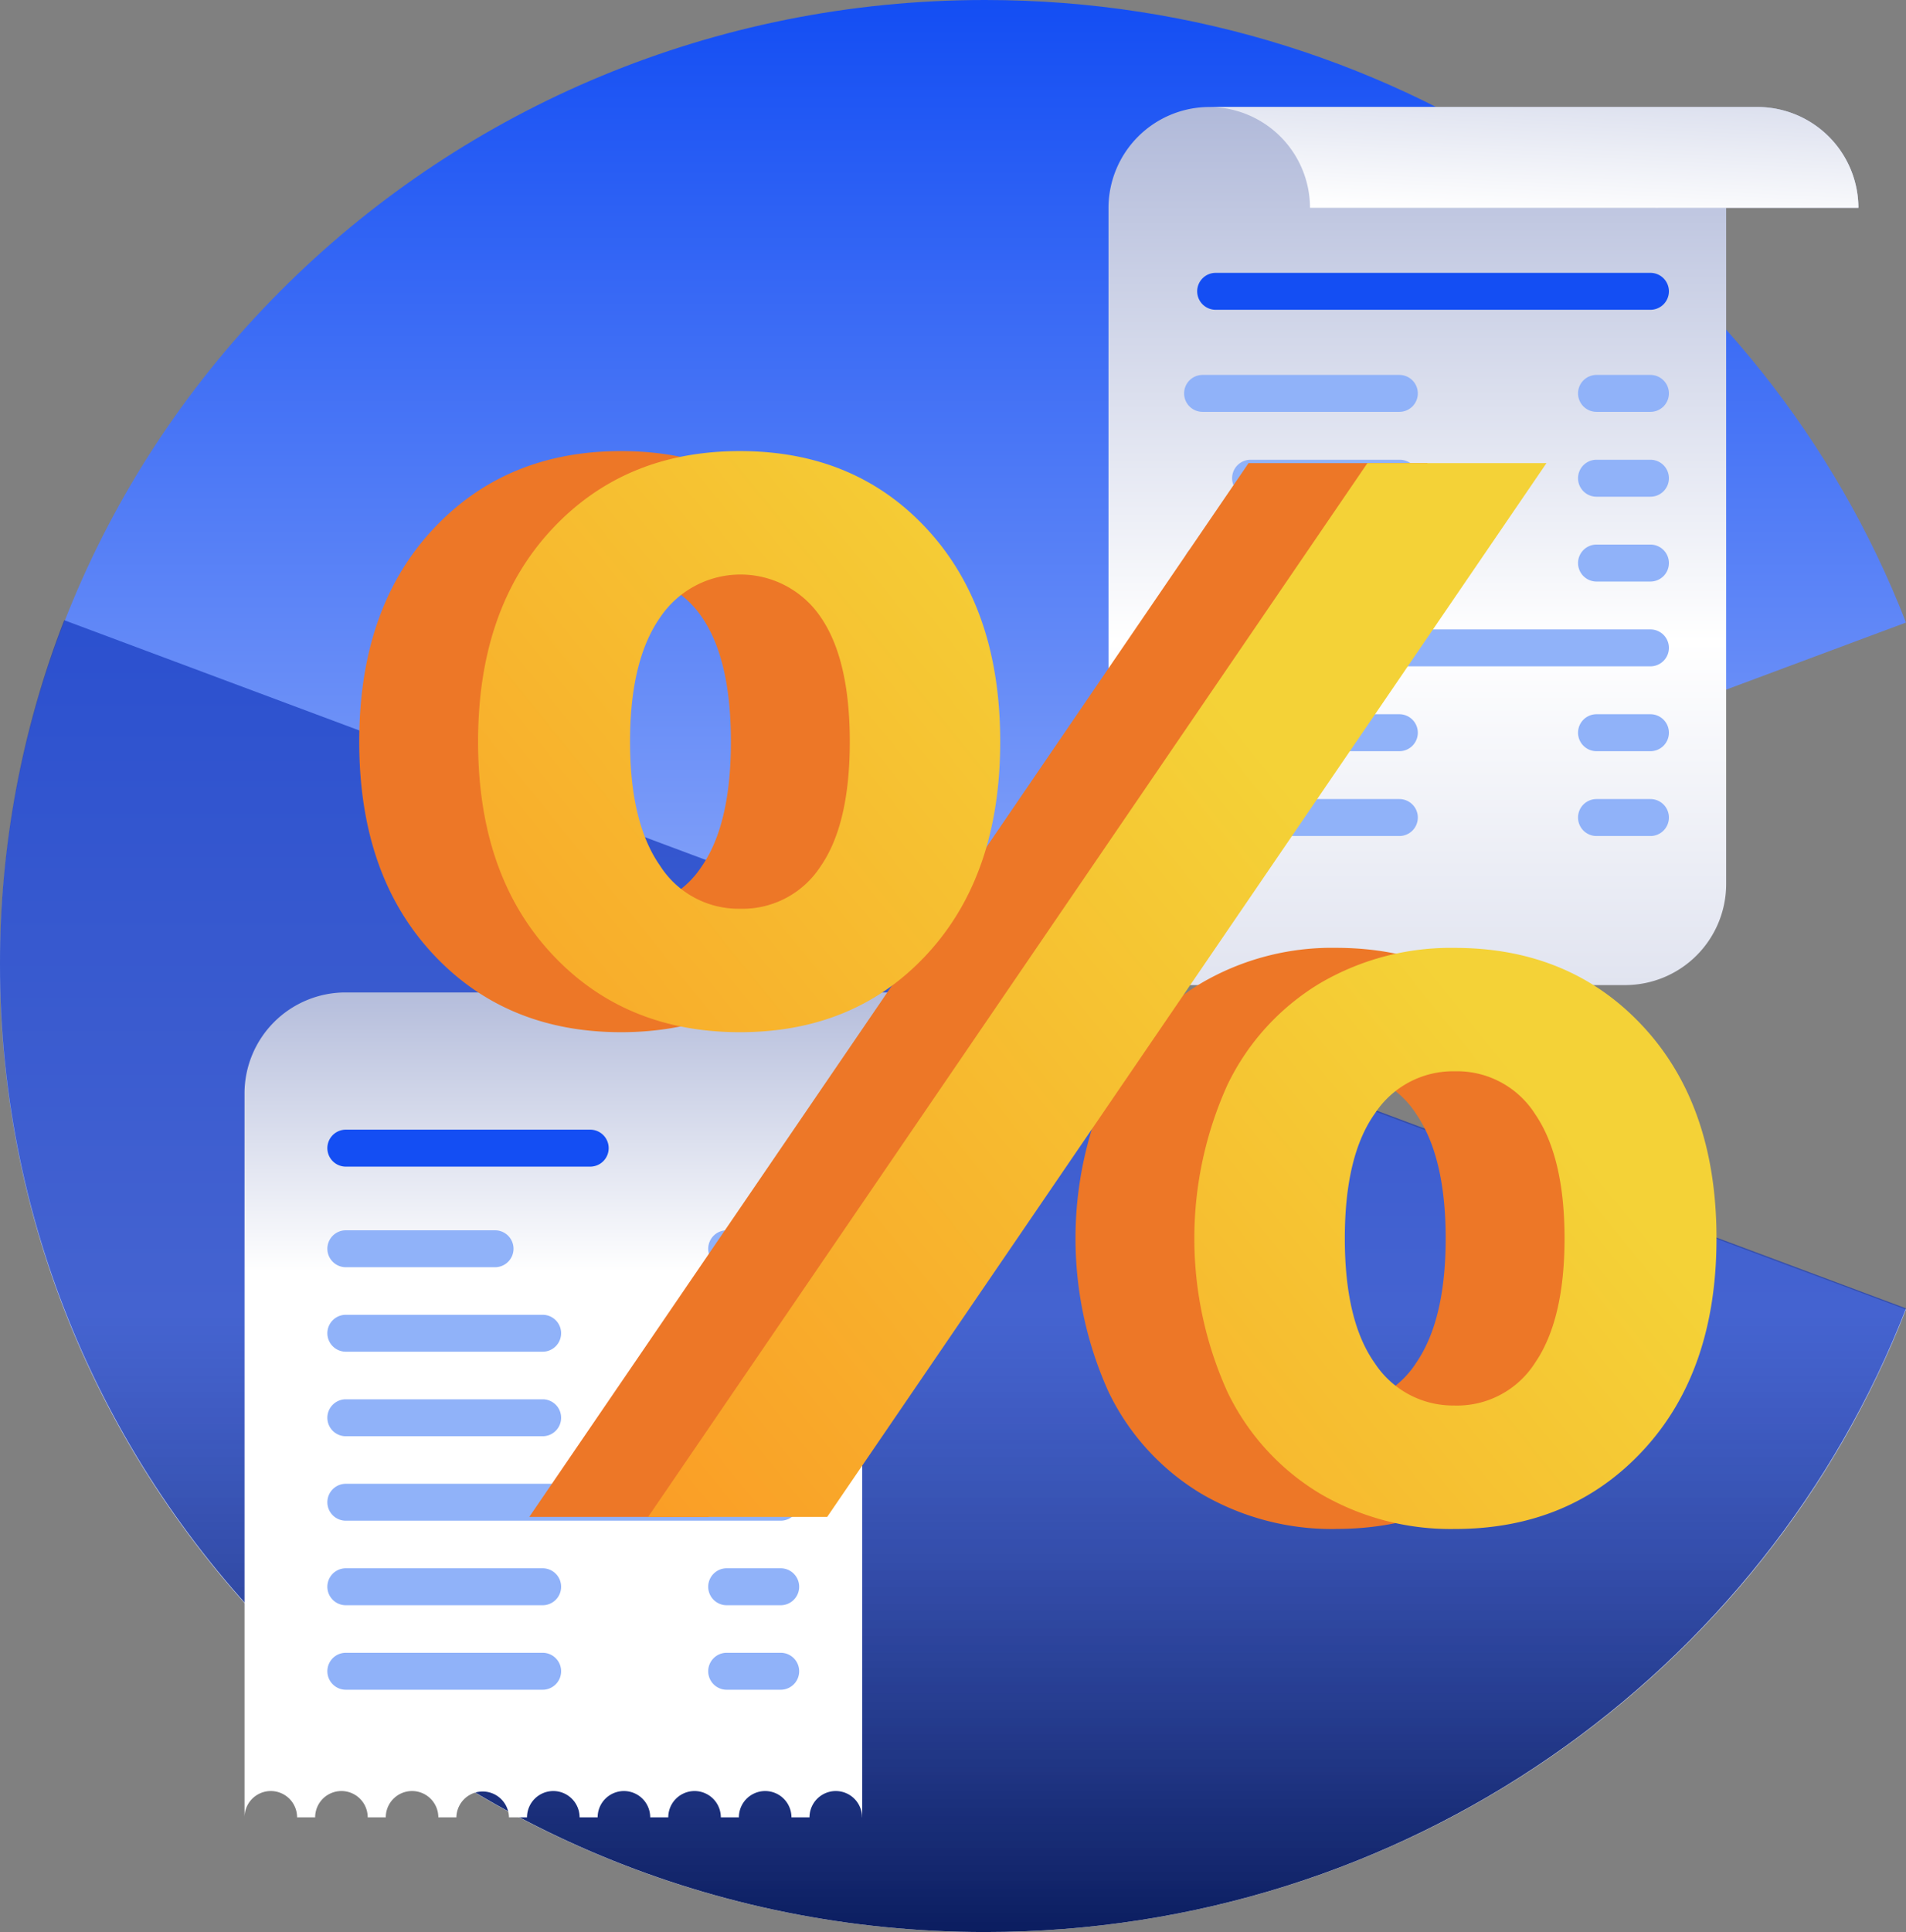 <svg xmlns="http://www.w3.org/2000/svg" xmlns:xlink="http://www.w3.org/1999/xlink" width="227" height="230" viewBox="0 0 227 230">
  <rect x="0" y="0" width="227" height="230" fill="#808080" stroke="none"/>
  <defs>
    <linearGradient id="linear-gradient" x1="0.5" x2="0.5" y2="1" gradientUnits="objectBoundingBox">
      <stop offset="0" stop-color="#144ef3"/>
      <stop offset="1" stop-color="#fff"/>
    </linearGradient>
    <linearGradient id="linear-gradient-2" x1="0.5" y1="1" x2="0.5" y2="-0.152" gradientUnits="objectBoundingBox">
      <stop offset="0" stop-color="#e1e4f0"/>
      <stop offset="0.34" stop-color="#fff"/>
      <stop offset="1" stop-color="#9da8d0"/>
    </linearGradient>
    <clipPath id="clip-path">
      <path id="Контур_14" data-name="Контур 14" d="M433.45,414.56l109.68,40.962c-16.819,43.4-59.578,74.246-109.68,74.246-64.794,0-117.32-51.58-117.32-115.207a113.091,113.091,0,0,1,7.642-40.962Z" transform="translate(-316.13 -373.598)" fill="none" clip-rule="evenodd"/>
    </clipPath>
    <linearGradient id="linear-gradient-3" x1="0.5" y1="0.529" x2="0.5" y2="1" gradientUnits="objectBoundingBox">
      <stop offset="0" stop-color="#1539be" stop-opacity="0.702"/>
      <stop offset="1" stop-color="#0b1d5f"/>
    </linearGradient>
    <linearGradient id="linear-gradient-4" x1="1.286" y1="-2.06" x2="0.337" y2="1.03" gradientUnits="objectBoundingBox">
      <stop offset="0" stop-color="#9da8d0"/>
      <stop offset="1" stop-color="#fff"/>
    </linearGradient>
    <linearGradient id="linear-gradient-5" x1="0.5" y1="-0.111" x2="0.5" y2="0.339" xlink:href="#linear-gradient-4"/>
    <linearGradient id="linear-gradient-6" x1="0.692" y1="0.365" x2="-0.476" y2="1.188" gradientUnits="objectBoundingBox">
      <stop offset="0" stop-color="#f4d237"/>
      <stop offset="1" stop-color="#ff7519"/>
    </linearGradient>
  </defs>
  <g id="ico_6" transform="translate(-316.13 -299.768)">
    <path id="Контур_12" data-name="Контур 12" d="M433.45,299.768c50.1,0,92.86,30.788,109.68,74.112L433.45,414.768l109.68,40.888c-16.819,43.324-59.578,74.112-109.68,74.112-64.794,0-117.32-51.487-117.32-115S368.656,299.768,433.45,299.768Z" fill-rule="evenodd" fill="url(#linear-gradient)"/>
    <path id="Контур_13" data-name="Контур 13" d="M516.374,324.505v80.533a12.036,12.036,0,0,1-12,12H430.813a12.035,12.035,0,0,0,12-12V324.505a12.034,12.034,0,0,1,12-12h65.311a12.034,12.034,0,0,1,12,12Zm15.75,0" transform="translate(5.337)" fill-rule="evenodd" fill="url(#linear-gradient-2)"/>
    <g id="Сгруппировать_12" data-name="Сгруппировать 12" transform="translate(316.13 373.598)">
      <g id="Сгруппировать_11" data-name="Сгруппировать 11" clip-path="url(#clip-path)">
        <path id="Контур_40416" data-name="Контур 40416" d="M0,0H226.966V156.2H0Z" transform="translate(0 0)" fill="url(#linear-gradient-3)"/>
      </g>
    </g>
    <path id="Контур_15" data-name="Контур 15" d="M454.813,312.506h65.311a12.034,12.034,0,0,1,12,12H508.645c-.145,0-.289,0-.433.009s-.288-.009-.433-.009H466.813a12.034,12.034,0,0,0-12-12Zm77.311,12" transform="translate(5.337)" fill-rule="evenodd" fill="url(#linear-gradient-4)"/>
    <path id="Контур_16" data-name="Контур 16" d="M345.252,515.239v-86.2a12.035,12.035,0,0,1,12-12h73.561a12.035,12.035,0,0,0-12,12v86.2H418.8a3.13,3.13,0,0,0-6.26,0H410.39a3.13,3.13,0,0,0-6.26,0h-2.151a3.13,3.13,0,0,0-6.26,0h-2.151a3.13,3.13,0,1,0-6.26,0h-2.151a3.13,3.13,0,0,0-6.26,0h-2.151a3.131,3.131,0,0,0-6.261,0h-2.151a3.13,3.13,0,0,0-6.26,0h-2.151a3.13,3.13,0,0,0-6.26,0h-2.151a3.13,3.13,0,1,0-6.26,0Z" transform="translate(0 0.875)" fill-rule="evenodd" fill="url(#linear-gradient-5)"/>
    <path id="Контур_17" data-name="Контур 17" d="M455.575,332.251h51.787a2.2,2.2,0,0,1,2.194,2.2h0a2.2,2.2,0,0,1-2.194,2.195H455.575a2.2,2.2,0,0,1-2.2-2.195h0A2.2,2.2,0,0,1,455.575,332.251Z" transform="translate(5.337)" fill="#144ef3" fill-rule="evenodd"/>
    <path id="Контур_18" data-name="Контур 18" d="M455.575,344.229h23.44a2.2,2.2,0,0,1,2.195,2.2h0a2.2,2.2,0,0,1-2.195,2.195h-23.44a2.2,2.2,0,0,1-2.2-2.195h0A2.2,2.2,0,0,1,455.575,344.229Z" transform="translate(3.779 0.173)" fill="#90b2f9" fill-rule="evenodd"/>
    <path id="Контур_19" data-name="Контур 19" d="M455.575,364.347h23.44a2.2,2.2,0,0,1,2.195,2.2h0a2.2,2.2,0,0,1-2.195,2.2h-23.44a2.2,2.2,0,0,1-2.2-2.2h0A2.2,2.2,0,0,1,455.575,364.347Z" transform="translate(3.779 0.251)" fill="#90b2f9" fill-rule="evenodd"/>
    <path id="Контур_20" data-name="Контур 20" d="M455.575,384.465h23.44a2.2,2.2,0,0,1,2.195,2.2h0a2.2,2.2,0,0,1-2.195,2.2h-23.44a2.2,2.2,0,0,1-2.2-2.2h0A2.2,2.2,0,0,1,455.575,384.465Z" transform="translate(3.779 0.33)" fill="#90b2f9" fill-rule="evenodd"/>
    <path id="Контур_21" data-name="Контур 21" d="M461.244,354.288h17.771a2.2,2.2,0,0,1,2.195,2.2h0a2.2,2.2,0,0,1-2.195,2.2H461.244a2.2,2.2,0,0,1-2.195-2.2h0A2.2,2.2,0,0,1,461.244,354.288Z" transform="translate(3.823 0.212)" fill="#90b2f9" fill-rule="evenodd"/>
    <path id="Контур_22" data-name="Контур 22" d="M455.575,374.406h51.787a2.2,2.2,0,0,1,2.194,2.2h0a2.2,2.2,0,0,1-2.194,2.195H455.575a2.2,2.2,0,0,1-2.2-2.195h0A2.2,2.2,0,0,1,455.575,374.406Z" transform="translate(5.337 0.291)" fill="#90b2f9" fill-rule="evenodd"/>
    <path id="Контур_23" data-name="Контур 23" d="M455.575,394.524h23.44a2.2,2.2,0,0,1,2.195,2.2h0a2.2,2.2,0,0,1-2.195,2.2h-23.44a2.2,2.2,0,0,1-2.2-2.2h0A2.2,2.2,0,0,1,455.575,394.524Z" transform="translate(3.779 0.369)" fill="#90b2f9" fill-rule="evenodd"/>
    <path id="Контур_24" data-name="Контур 24" d="M500.929,344.229h6.433a2.2,2.2,0,0,1,2.194,2.2h0a2.2,2.2,0,0,1-2.194,2.195h-6.433a2.2,2.2,0,0,1-2.195-2.195h0A2.2,2.2,0,0,1,500.929,344.229Z" transform="translate(5.337 0.173)" fill="#90b2f9" fill-rule="evenodd"/>
    <path id="Контур_25" data-name="Контур 25" d="M500.929,364.347h6.433a2.2,2.2,0,0,1,2.194,2.2h0a2.2,2.2,0,0,1-2.194,2.2h-6.433a2.2,2.2,0,0,1-2.195-2.2h0A2.2,2.2,0,0,1,500.929,364.347Z" transform="translate(5.337 0.251)" fill="#90b2f9" fill-rule="evenodd"/>
    <path id="Контур_26" data-name="Контур 26" d="M500.929,384.465h6.433a2.2,2.2,0,0,1,2.194,2.2h0a2.2,2.2,0,0,1-2.194,2.2h-6.433a2.2,2.2,0,0,1-2.195-2.2h0A2.2,2.2,0,0,1,500.929,384.465Z" transform="translate(5.337 0.33)" fill="#90b2f9" fill-rule="evenodd"/>
    <path id="Контур_27" data-name="Контур 27" d="M500.929,354.288h6.433a2.2,2.2,0,0,1,2.194,2.2h0a2.2,2.2,0,0,1-2.194,2.2h-6.433a2.2,2.2,0,0,1-2.195-2.2h0A2.2,2.2,0,0,1,500.929,354.288Z" transform="translate(5.337 0.212)" fill="#90b2f9" fill-rule="evenodd"/>
    <path id="Контур_28" data-name="Контур 28" d="M500.929,394.524h6.433a2.2,2.2,0,0,1,2.194,2.2h0a2.2,2.2,0,0,1-2.194,2.2h-6.433a2.2,2.2,0,0,1-2.195-2.2h0A2.2,2.2,0,0,1,500.929,394.524Z" transform="translate(5.337 0.369)" fill="#90b2f9" fill-rule="evenodd"/>
    <g id="Сгруппировать_13" data-name="Сгруппировать 13" transform="translate(355.127 434.25)">
      <path id="Контур_29" data-name="Контур 29" d="M356.1,433.375h29.11a2.2,2.2,0,0,1,2.194,2.2h0a2.2,2.2,0,0,1-2.194,2.2H356.1a2.2,2.2,0,0,1-2.2-2.2h0A2.2,2.2,0,0,1,356.1,433.375Z" transform="translate(-353.909 -433.375)" fill="#144ef3" fill-rule="evenodd"/>
      <path id="Контур_30" data-name="Контур 30" d="M356.1,445.354h17.771a2.2,2.2,0,0,1,2.2,2.2h0a2.2,2.2,0,0,1-2.2,2.195H356.1a2.2,2.2,0,0,1-2.2-2.195h0A2.2,2.2,0,0,1,356.1,445.354Z" transform="translate(-353.909 -433.375)" fill="#90b2f9" fill-rule="evenodd"/>
      <path id="Контур_31" data-name="Контур 31" d="M356.1,465.472h23.44a2.2,2.2,0,0,1,2.2,2.2h0a2.2,2.2,0,0,1-2.2,2.2H356.1a2.2,2.2,0,0,1-2.2-2.2h0A2.2,2.2,0,0,1,356.1,465.472Z" transform="translate(-353.909 -433.375)" fill="#90b2f9" fill-rule="evenodd"/>
      <path id="Контур_32" data-name="Контур 32" d="M356.1,485.59h23.44a2.2,2.2,0,0,1,2.2,2.2h0a2.2,2.2,0,0,1-2.2,2.2H356.1a2.2,2.2,0,0,1-2.2-2.2h0A2.2,2.2,0,0,1,356.1,485.59Z" transform="translate(-353.909 -433.375)" fill="#90b2f9" fill-rule="evenodd"/>
      <path id="Контур_33" data-name="Контур 33" d="M356.1,455.413h23.44a2.2,2.2,0,0,1,2.2,2.2h0a2.2,2.2,0,0,1-2.2,2.194H356.1a2.2,2.2,0,0,1-2.2-2.194h0A2.2,2.2,0,0,1,356.1,455.413Z" transform="translate(-353.909 -433.375)" fill="#90b2f9" fill-rule="evenodd"/>
      <path id="Контур_34" data-name="Контур 34" d="M356.1,475.531h51.787a2.2,2.2,0,0,1,2.2,2.2h0a2.2,2.2,0,0,1-2.2,2.195H356.1a2.2,2.2,0,0,1-2.2-2.195h0A2.2,2.2,0,0,1,356.1,475.531Z" transform="translate(-353.909 -433.375)" fill="#90b2f9" fill-rule="evenodd"/>
      <path id="Контур_35" data-name="Контур 35" d="M356.1,495.649h23.44a2.2,2.2,0,0,1,2.2,2.2h0a2.2,2.2,0,0,1-2.2,2.2H356.1a2.2,2.2,0,0,1-2.2-2.2h0A2.2,2.2,0,0,1,356.1,495.649Z" transform="translate(-353.909 -433.375)" fill="#90b2f9" fill-rule="evenodd"/>
      <path id="Контур_36" data-name="Контур 36" d="M401.458,445.354h6.433a2.2,2.2,0,0,1,2.2,2.2h0a2.2,2.2,0,0,1-2.2,2.195h-6.433a2.2,2.2,0,0,1-2.2-2.195h0A2.2,2.2,0,0,1,401.458,445.354Z" transform="translate(-353.909 -433.375)" fill="#90b2f9" fill-rule="evenodd"/>
      <path id="Контур_37" data-name="Контур 37" d="M401.458,465.472h6.433a2.2,2.2,0,0,1,2.2,2.2h0a2.2,2.2,0,0,1-2.2,2.2h-6.433a2.2,2.2,0,0,1-2.2-2.2h0A2.2,2.2,0,0,1,401.458,465.472Z" transform="translate(-353.909 -433.375)" fill="#90b2f9" fill-rule="evenodd"/>
      <path id="Контур_38" data-name="Контур 38" d="M401.458,485.59h6.433a2.2,2.2,0,0,1,2.2,2.2h0a2.2,2.2,0,0,1-2.2,2.2h-6.433a2.2,2.2,0,0,1-2.2-2.2h0A2.2,2.2,0,0,1,401.458,485.59Z" transform="translate(-353.909 -433.375)" fill="#90b2f9" fill-rule="evenodd"/>
      <path id="Контур_39" data-name="Контур 39" d="M401.458,455.413h6.433a2.2,2.2,0,0,1,2.2,2.2h0a2.2,2.2,0,0,1-2.2,2.194h-6.433a2.2,2.2,0,0,1-2.2-2.194h0A2.2,2.2,0,0,1,401.458,455.413Z" transform="translate(-353.909 -433.375)" fill="#90b2f9" fill-rule="evenodd"/>
      <path id="Контур_40" data-name="Контур 40" d="M401.458,495.649h6.433a2.2,2.2,0,0,1,2.2,2.2h0a2.2,2.2,0,0,1-2.2,2.2h-6.433a2.2,2.2,0,0,1-2.2-2.2h0A2.2,2.2,0,0,1,401.458,495.649Z" transform="translate(-353.909 -433.375)" fill="#90b2f9" fill-rule="evenodd"/>
    </g>
    <path id="Контур_41" data-name="Контур 41" d="M387.224,422.184q-13.8,0-22.491-9.409t-8.692-25.18q0-15.771,8.692-25.18t22.491-9.409q13.8,0,22.4,9.409t8.6,25.18q0,15.771-8.6,25.18t-22.4,9.409Zm74.733-67.744L376.292,479.891h21.327L483.284,354.44Zm-74.733,53.048a11.07,11.07,0,0,0,9.588-5.018q3.495-5.018,3.495-14.875t-3.495-14.875a11.525,11.525,0,0,0-19.086.09q-3.585,5.107-3.585,14.785t3.585,14.785a11.078,11.078,0,0,0,9.5,5.108Zm85.127,73.837a30.762,30.762,0,0,1-16.039-4.212,28.525,28.525,0,0,1-11.022-12.1,44.345,44.345,0,0,1,0-36.56,28.525,28.525,0,0,1,11.022-12.1,30.761,30.761,0,0,1,16.039-4.211q13.8,0,22.492,9.408t8.692,25.18q0,15.771-8.692,25.18t-22.492,9.409Zm0-14.7a11.134,11.134,0,0,1-9.5-5.018q-3.585-5.018-3.584-14.875t3.584-14.875a11.134,11.134,0,0,1,9.5-5.018,11.016,11.016,0,0,1,9.589,5.108q3.494,5.107,3.494,14.785t-3.494,14.785A11.014,11.014,0,0,1,472.351,466.629Z" transform="translate(2.872 0.462)" fill="#ed7727" fill-rule="evenodd"/>
    <path id="Контур_42" data-name="Контур 42" d="M398.915,422.184q-13.8,0-22.492-9.409t-8.692-25.18q0-15.771,8.692-25.18t22.492-9.409q13.8,0,22.4,9.409t8.6,25.18q0,15.771-8.6,25.18t-22.4,9.409Zm74.733-67.744L387.983,479.891h21.326L494.974,354.44Zm-74.733,53.048a11.07,11.07,0,0,0,9.588-5.018Q412,397.452,412,387.6T408.5,372.72a11.526,11.526,0,0,0-19.087.09q-3.583,5.107-3.584,14.785t3.584,14.785a11.081,11.081,0,0,0,9.5,5.108Zm85.127,73.837A30.76,30.76,0,0,1,468,477.113a28.525,28.525,0,0,1-11.022-12.1,44.345,44.345,0,0,1,0-36.56A28.525,28.525,0,0,1,468,416.359a30.759,30.759,0,0,1,16.039-4.211q13.8,0,22.492,9.408t8.692,25.18q0,15.771-8.692,25.18t-22.492,9.409Zm0-14.7a11.131,11.131,0,0,1-9.5-5.018q-3.585-5.018-3.585-14.875t3.585-14.875a11.131,11.131,0,0,1,9.5-5.018,11.016,11.016,0,0,1,9.588,5.108q3.495,5.107,3.495,14.785t-3.495,14.785A11.014,11.014,0,0,1,484.042,466.629Z" transform="translate(5.337 0.462)" fill-rule="evenodd" fill="url(#linear-gradient-6)"/>
  </g>
</svg>
